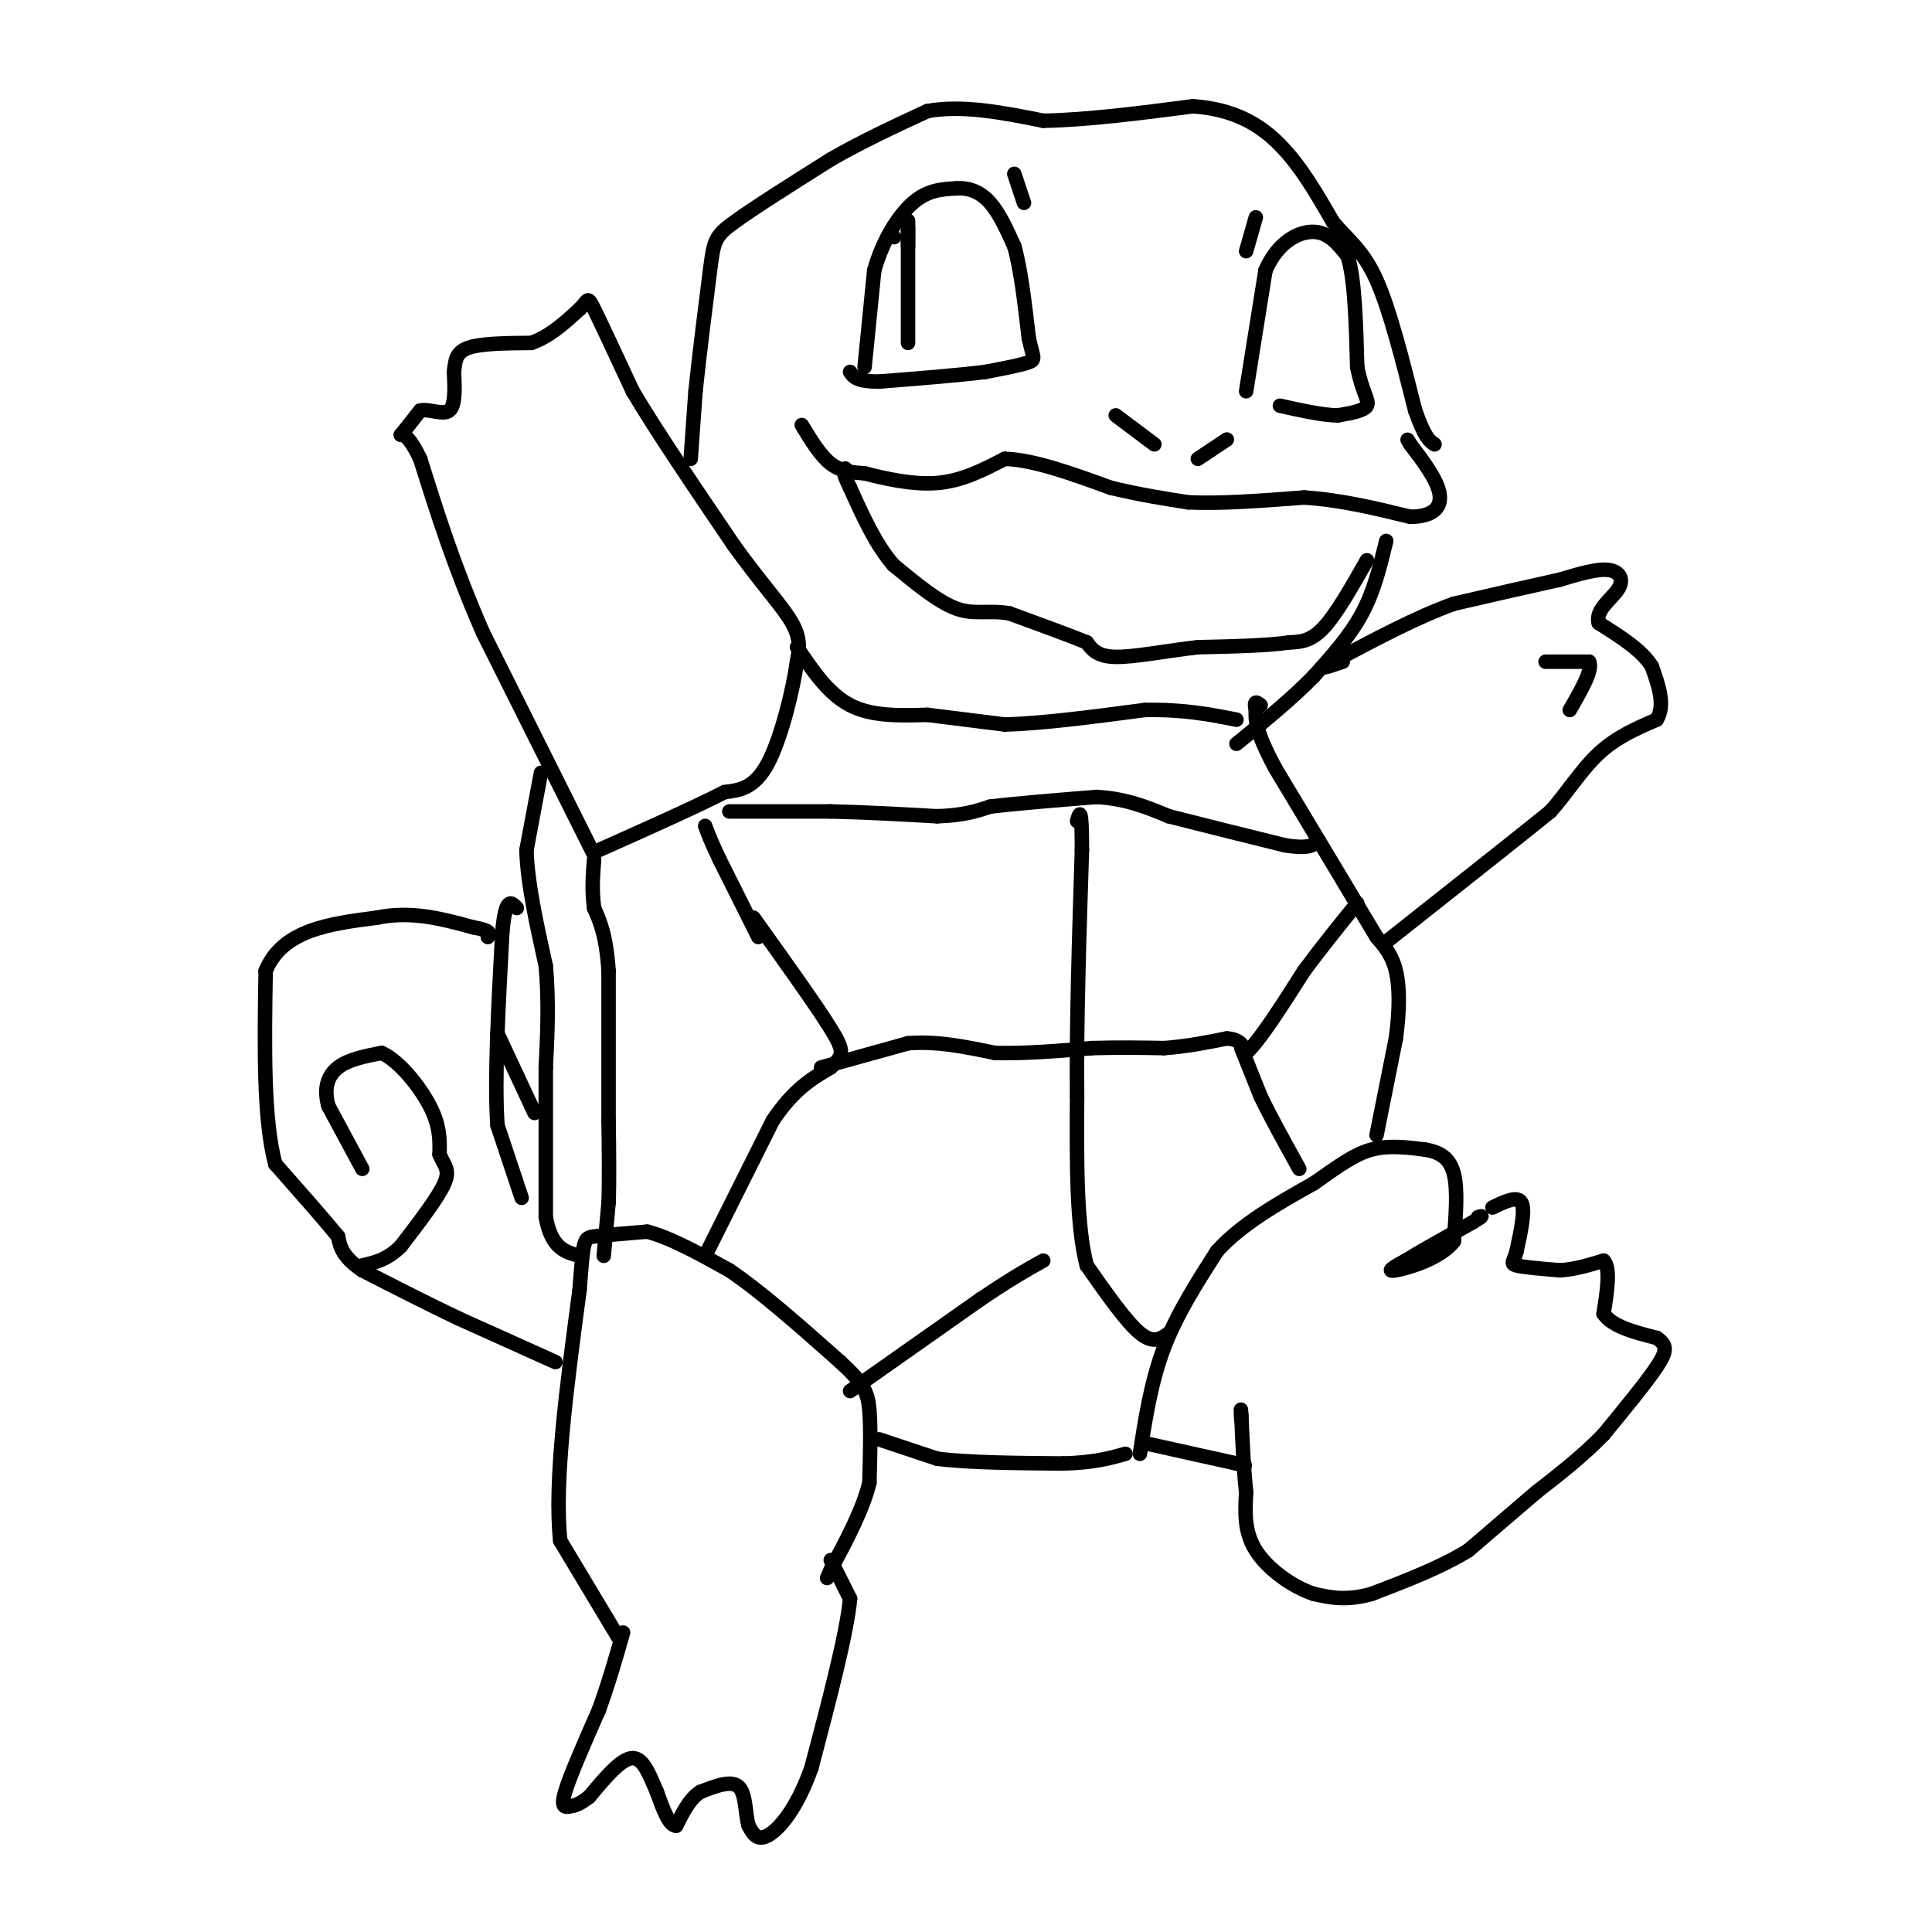 <svg viewBox='0 0 400 400' version='1.1' xmlns='http://www.w3.org/2000/svg' xmlns:xlink='http://www.w3.org/1999/xlink'><g fill='none' stroke='#000000' stroke-width='3' stroke-linecap='round' stroke-linejoin='round'><path d='M128,339c0.000,0.000 -12.000,-20.000 -12,-20'/><path d='M116,319c-1.333,-12.000 1.333,-32.000 4,-52'/><path d='M120,267c0.800,-10.489 0.800,-10.711 3,-11c2.200,-0.289 6.600,-0.644 11,-1'/><path d='M134,255c4.667,1.167 10.833,4.583 17,8'/><path d='M151,263c6.667,4.500 14.833,11.750 23,19'/><path d='M174,282c4.911,4.511 5.689,6.289 6,10c0.311,3.711 0.156,9.356 0,15'/><path d='M180,307c-1.333,5.500 -4.667,11.750 -8,18'/><path d='M172,325c-1.333,3.000 -0.667,1.500 0,0'/><path d='M172,323c0.000,0.000 4.000,8.000 4,8'/><path d='M176,331c-0.667,7.167 -4.333,21.083 -8,35'/><path d='M168,366c-3.067,8.644 -6.733,12.756 -9,14c-2.267,1.244 -3.133,-0.378 -4,-2'/><path d='M155,378c-0.711,-2.133 -0.489,-6.467 -2,-8c-1.511,-1.533 -4.756,-0.267 -8,1'/><path d='M145,371c-2.167,1.333 -3.583,4.167 -5,7'/><path d='M140,378c-1.500,0.000 -2.750,-3.500 -4,-7'/><path d='M136,371c-1.333,-3.000 -2.667,-7.000 -5,-7c-2.333,0.000 -5.667,4.000 -9,8'/><path d='M122,372c-2.155,1.667 -3.042,1.833 -4,2c-0.958,0.167 -1.988,0.333 -1,-3c0.988,-3.333 3.994,-10.167 7,-17'/><path d='M124,354c2.000,-5.500 3.500,-10.750 5,-16'/><path d='M182,298c0.000,0.000 12.000,4.000 12,4'/><path d='M194,302c6.333,0.833 16.167,0.917 26,1'/><path d='M220,303c6.500,-0.167 9.750,-1.083 13,-2'/><path d='M236,301c1.167,-7.500 2.333,-15.000 5,-22c2.667,-7.000 6.833,-13.500 11,-20'/><path d='M252,259c5.167,-5.667 12.583,-9.833 20,-14'/><path d='M272,245c5.289,-3.733 8.511,-6.067 12,-7c3.489,-0.933 7.244,-0.467 11,0'/><path d='M295,238c3.044,0.489 5.156,1.711 6,5c0.844,3.289 0.422,8.644 0,14'/><path d='M301,257c-2.756,3.600 -9.644,5.600 -12,6c-2.356,0.400 -0.178,-0.800 2,-2'/><path d='M291,261c2.667,-1.667 8.333,-4.833 14,-8'/><path d='M305,253c2.500,-1.500 1.750,-1.250 1,-1'/><path d='M309,250c2.583,-1.250 5.167,-2.500 6,-1c0.833,1.500 -0.083,5.750 -1,10'/><path d='M314,259c-0.556,2.178 -1.444,2.622 0,3c1.444,0.378 5.222,0.689 9,1'/><path d='M323,263c3.000,-0.167 6.000,-1.083 9,-2'/><path d='M332,261c1.500,1.500 0.750,6.250 0,11'/><path d='M332,272c1.833,2.667 6.417,3.833 11,5'/><path d='M343,277c2.200,1.489 2.200,2.711 0,6c-2.200,3.289 -6.600,8.644 -11,14'/><path d='M332,297c-4.167,4.333 -9.083,8.167 -14,12'/><path d='M318,309c-4.667,4.000 -9.333,8.000 -14,12'/><path d='M304,321c-5.667,3.500 -12.833,6.250 -20,9'/><path d='M284,330c-5.333,1.500 -8.667,0.750 -12,0'/><path d='M272,330c-4.444,-1.467 -9.556,-5.133 -12,-9c-2.444,-3.867 -2.222,-7.933 -2,-12'/><path d='M258,309c-0.500,-4.667 -0.750,-10.333 -1,-16'/><path d='M257,293c-0.167,-2.500 -0.083,-0.750 0,1'/><path d='M238,299c0.000,0.000 18.000,4.000 18,4'/><path d='M256,303c3.000,0.667 1.500,0.333 0,0'/><path d='M242,276c-1.583,1.167 -3.167,2.333 -6,0c-2.833,-2.333 -6.917,-8.167 -11,-14'/><path d='M225,262c-2.167,-8.167 -2.083,-21.583 -2,-35'/><path d='M223,227c-0.167,-14.333 0.417,-32.667 1,-51'/><path d='M224,176c0.000,-9.500 -0.500,-7.750 -1,-6'/><path d='M176,288c0.000,0.000 27.000,-19.000 27,-19'/><path d='M203,269c6.667,-4.500 9.833,-6.250 13,-8'/><path d='M146,260c0.000,0.000 14.000,-28.000 14,-28'/><path d='M160,232c4.333,-6.500 8.167,-8.750 12,-11'/><path d='M172,221c2.578,-2.467 3.022,-3.133 0,-8c-3.022,-4.867 -9.511,-13.933 -16,-23'/><path d='M157,194c0.000,0.000 -8.000,-16.000 -8,-16'/><path d='M149,178c-1.833,-3.833 -2.417,-5.417 -3,-7'/><path d='M151,168c0.000,0.000 21.000,0.000 21,0'/><path d='M172,168c7.167,0.167 14.583,0.583 22,1'/><path d='M194,169c5.500,-0.167 8.250,-1.083 11,-2'/><path d='M205,167c5.500,-0.667 13.750,-1.333 22,-2'/><path d='M227,165c6.167,0.333 10.583,2.167 15,4'/><path d='M242,169c6.500,1.667 15.250,3.833 24,6'/><path d='M266,175c5.167,0.833 6.083,-0.083 7,-1'/><path d='M170,221c0.000,0.000 18.000,-5.000 18,-5'/><path d='M188,216c6.000,-0.500 12.000,0.750 18,2'/><path d='M206,218c6.333,0.167 13.167,-0.417 20,-1'/><path d='M226,217c5.833,-0.167 10.417,-0.083 15,0'/><path d='M241,217c4.667,-0.333 8.833,-1.167 13,-2'/><path d='M254,215c2.833,0.167 3.417,1.583 4,3'/><path d='M258,218c2.667,-2.333 7.333,-9.667 12,-17'/><path d='M270,201c3.833,-5.167 7.417,-9.583 11,-14'/><path d='M257,217c0.000,0.000 4.000,10.000 4,10'/><path d='M261,227c2.000,4.167 5.000,9.583 8,15'/><path d='M285,235c0.000,0.000 4.000,-20.000 4,-20'/><path d='M289,215c0.800,-5.911 0.800,-10.689 0,-14c-0.800,-3.311 -2.400,-5.156 -4,-7'/><path d='M285,194c-4.167,-7.000 -12.583,-21.000 -21,-35'/><path d='M264,159c-4.167,-7.833 -4.083,-9.917 -4,-12'/><path d='M260,147c-0.500,-2.167 0.250,-1.583 1,-1'/><path d='M287,195c0.000,0.000 24.000,-19.000 24,-19'/><path d='M311,176c5.667,-4.500 7.833,-6.250 10,-8'/><path d='M321,168c3.244,-3.600 6.356,-8.600 10,-12c3.644,-3.400 7.822,-5.200 12,-7'/><path d='M343,149c1.833,-3.000 0.417,-7.000 -1,-11'/><path d='M342,138c-2.000,-3.333 -6.500,-6.167 -11,-9'/><path d='M331,129c-0.798,-2.714 2.708,-5.000 4,-7c1.292,-2.000 0.369,-3.714 -2,-4c-2.369,-0.286 -6.185,0.857 -10,2'/><path d='M323,120c-5.333,1.167 -13.667,3.083 -22,5'/><path d='M301,125c-7.833,2.833 -16.417,7.417 -25,12'/><path d='M276,137c-3.833,2.000 -0.917,1.000 2,0'/><path d='M320,137c0.000,0.000 9.000,0.000 9,0'/><path d='M329,137c0.833,1.667 -1.583,5.833 -4,10'/><path d='M125,260c0.000,0.000 1.000,-11.000 1,-11'/><path d='M126,249c0.167,-4.667 0.083,-10.833 0,-17'/><path d='M126,232c0.000,-8.000 0.000,-19.500 0,-31'/><path d='M126,201c-0.500,-7.333 -1.750,-10.167 -3,-13'/><path d='M123,188c-0.500,-3.833 -0.250,-6.917 0,-10'/><path d='M112,160c0.000,0.000 -3.000,16.000 -3,16'/><path d='M109,176c0.167,6.667 2.083,15.333 4,24'/><path d='M113,200c0.667,7.500 0.333,14.250 0,21'/><path d='M113,221c0.000,8.667 0.000,19.833 0,31'/><path d='M113,252c1.167,6.500 4.083,7.250 7,8'/><path d='M115,282c0.000,0.000 -20.000,-9.000 -20,-9'/><path d='M95,273c-6.667,-3.167 -13.333,-6.583 -20,-10'/><path d='M75,263c-4.167,-2.833 -4.583,-4.917 -5,-7'/><path d='M70,256c-3.000,-3.667 -8.000,-9.333 -13,-15'/><path d='M57,241c-2.500,-9.167 -2.250,-24.583 -2,-40'/><path d='M55,201c3.500,-8.500 13.250,-9.750 23,-11'/><path d='M78,190c7.167,-1.500 13.583,0.250 20,2'/><path d='M98,192c3.833,0.667 3.417,1.333 3,2'/><path d='M75,242c0.000,0.000 -7.000,-13.000 -7,-13'/><path d='M68,229c-1.044,-3.667 -0.156,-6.333 2,-8c2.156,-1.667 5.578,-2.333 9,-3'/><path d='M79,218c3.533,1.533 7.867,6.867 10,11c2.133,4.133 2.067,7.067 2,10'/><path d='M91,239c0.933,2.311 2.267,3.089 1,6c-1.267,2.911 -5.133,7.956 -9,13'/><path d='M83,258c-2.833,2.833 -5.417,3.417 -8,4'/><path d='M108,248c0.000,0.000 -5.000,-15.000 -5,-15'/><path d='M103,233c-0.667,-9.167 0.167,-24.583 1,-40'/><path d='M104,193c0.667,-7.500 1.833,-6.250 3,-5'/><path d='M103,214c0.000,0.000 7.000,15.000 7,15'/><path d='M110,229c1.167,2.500 0.583,1.250 0,0'/><path d='M123,177c0.000,0.000 -23.000,-46.000 -23,-46'/><path d='M100,131c-6.000,-13.667 -9.500,-24.833 -13,-36'/><path d='M87,95c-3.089,-6.489 -4.311,-4.711 -4,-5c0.311,-0.289 2.156,-2.644 4,-5'/><path d='M87,85c1.911,-0.422 4.689,1.022 6,0c1.311,-1.022 1.156,-4.511 1,-8'/><path d='M94,77c0.244,-2.311 0.356,-4.089 3,-5c2.644,-0.911 7.822,-0.956 13,-1'/><path d='M110,71c3.833,-1.333 6.917,-4.167 10,-7'/><path d='M120,64c1.867,-1.844 1.533,-2.956 3,0c1.467,2.956 4.733,9.978 8,17'/><path d='M131,81c4.833,8.167 12.917,20.083 21,32'/><path d='M152,113c5.889,8.178 10.111,12.622 12,16c1.889,3.378 1.444,5.689 1,8'/><path d='M165,137c-0.778,5.644 -3.222,15.756 -6,21c-2.778,5.244 -5.889,5.622 -9,6'/><path d='M150,164c-5.833,3.000 -15.917,7.500 -26,12'/><path d='M165,134c3.250,4.833 6.500,9.667 11,12c4.500,2.333 10.250,2.167 16,2'/><path d='M192,148c5.333,0.667 10.667,1.333 16,2'/><path d='M208,150c7.500,-0.167 18.250,-1.583 29,-3'/><path d='M237,147c8.000,-0.167 13.500,0.917 19,2'/><path d='M287,112c-1.250,5.167 -2.500,10.333 -5,15c-2.500,4.667 -6.250,8.833 -10,13'/><path d='M272,140c-4.333,4.500 -10.167,9.250 -16,14'/><path d='M166,88c1.917,3.167 3.833,6.333 6,8c2.167,1.667 4.583,1.833 7,2'/><path d='M179,98c3.800,0.978 9.800,2.422 15,2c5.200,-0.422 9.600,-2.711 14,-5'/><path d='M208,95c6.000,0.167 14.000,3.083 22,6'/><path d='M230,101c6.333,1.500 11.167,2.250 16,3'/><path d='M246,104c6.667,0.333 15.333,-0.333 24,-1'/><path d='M270,103c7.667,0.500 14.833,2.250 22,4'/><path d='M292,107c5.022,-0.044 6.578,-2.156 6,-5c-0.578,-2.844 -3.289,-6.422 -6,-10'/><path d='M292,92c-1.000,-1.667 -0.500,-0.833 0,0'/><path d='M283,116c-3.167,5.583 -6.333,11.167 -9,14c-2.667,2.833 -4.833,2.917 -7,3'/><path d='M267,133c-4.333,0.667 -11.667,0.833 -19,1'/><path d='M248,134c-6.467,0.733 -13.133,2.067 -17,2c-3.867,-0.067 -4.933,-1.533 -6,-3'/><path d='M225,133c-3.667,-1.500 -9.833,-3.750 -16,-6'/><path d='M209,127c-4.356,-0.756 -7.244,0.356 -11,-1c-3.756,-1.356 -8.378,-5.178 -13,-9'/><path d='M185,117c-3.667,-4.167 -6.333,-10.083 -9,-16'/><path d='M176,101c-1.667,-3.333 -1.333,-3.667 -1,-4'/><path d='M143,95c0.000,0.000 1.000,-14.000 1,-14'/><path d='M144,81c0.774,-7.381 2.208,-18.833 3,-25c0.792,-6.167 0.940,-7.048 5,-10c4.060,-2.952 12.030,-7.976 20,-13'/><path d='M172,33c6.667,-3.833 13.333,-6.917 20,-10'/><path d='M192,23c7.333,-1.333 15.667,0.333 24,2'/><path d='M216,25c9.167,-0.167 20.083,-1.583 31,-3'/><path d='M247,22c8.333,0.600 13.667,3.600 18,8c4.333,4.400 7.667,10.200 11,16'/><path d='M276,46c3.356,3.956 6.244,5.844 9,12c2.756,6.156 5.378,16.578 8,27'/><path d='M293,85c2.000,5.667 3.000,6.333 4,7'/><path d='M248,95c0.000,0.000 6.000,-4.000 6,-4'/><path d='M239,92c0.000,0.000 -8.000,-6.000 -8,-6'/><path d='M210,36c0.000,0.000 2.000,6.000 2,6'/><path d='M258,52c0.000,0.000 2.000,-7.000 2,-7'/><path d='M185,49c0.000,0.000 0.100,0.100 0.1,0.1'/><path d='M179,76c0.000,0.000 2.000,-20.000 2,-20'/><path d='M181,56c1.689,-6.089 4.911,-11.311 8,-14c3.089,-2.689 6.044,-2.844 9,-3'/><path d='M198,39c2.733,-0.200 5.067,0.800 7,3c1.933,2.200 3.467,5.600 5,9'/><path d='M210,51c1.333,4.667 2.167,11.833 3,19'/><path d='M213,70c0.867,3.978 1.533,4.422 0,5c-1.533,0.578 -5.267,1.289 -9,2'/><path d='M204,77c-5.167,0.667 -13.583,1.333 -22,2'/><path d='M182,79c-4.667,0.000 -5.333,-1.000 -6,-2'/><path d='M258,81c0.000,0.000 4.000,-25.000 4,-25'/><path d='M262,56c2.533,-5.889 6.867,-8.111 10,-8c3.133,0.111 5.067,2.556 7,5'/><path d='M279,53c1.500,4.667 1.750,13.833 2,23'/><path d='M281,76c1.022,5.267 2.578,6.933 2,8c-0.578,1.067 -3.289,1.533 -6,2'/><path d='M277,86c-3.000,0.000 -7.500,-1.000 -12,-2'/><path d='M188,71c0.000,0.000 0.000,-24.000 0,-24'/><path d='M188,47c0.000,-3.333 0.000,0.333 0,4'/></g>
</svg>